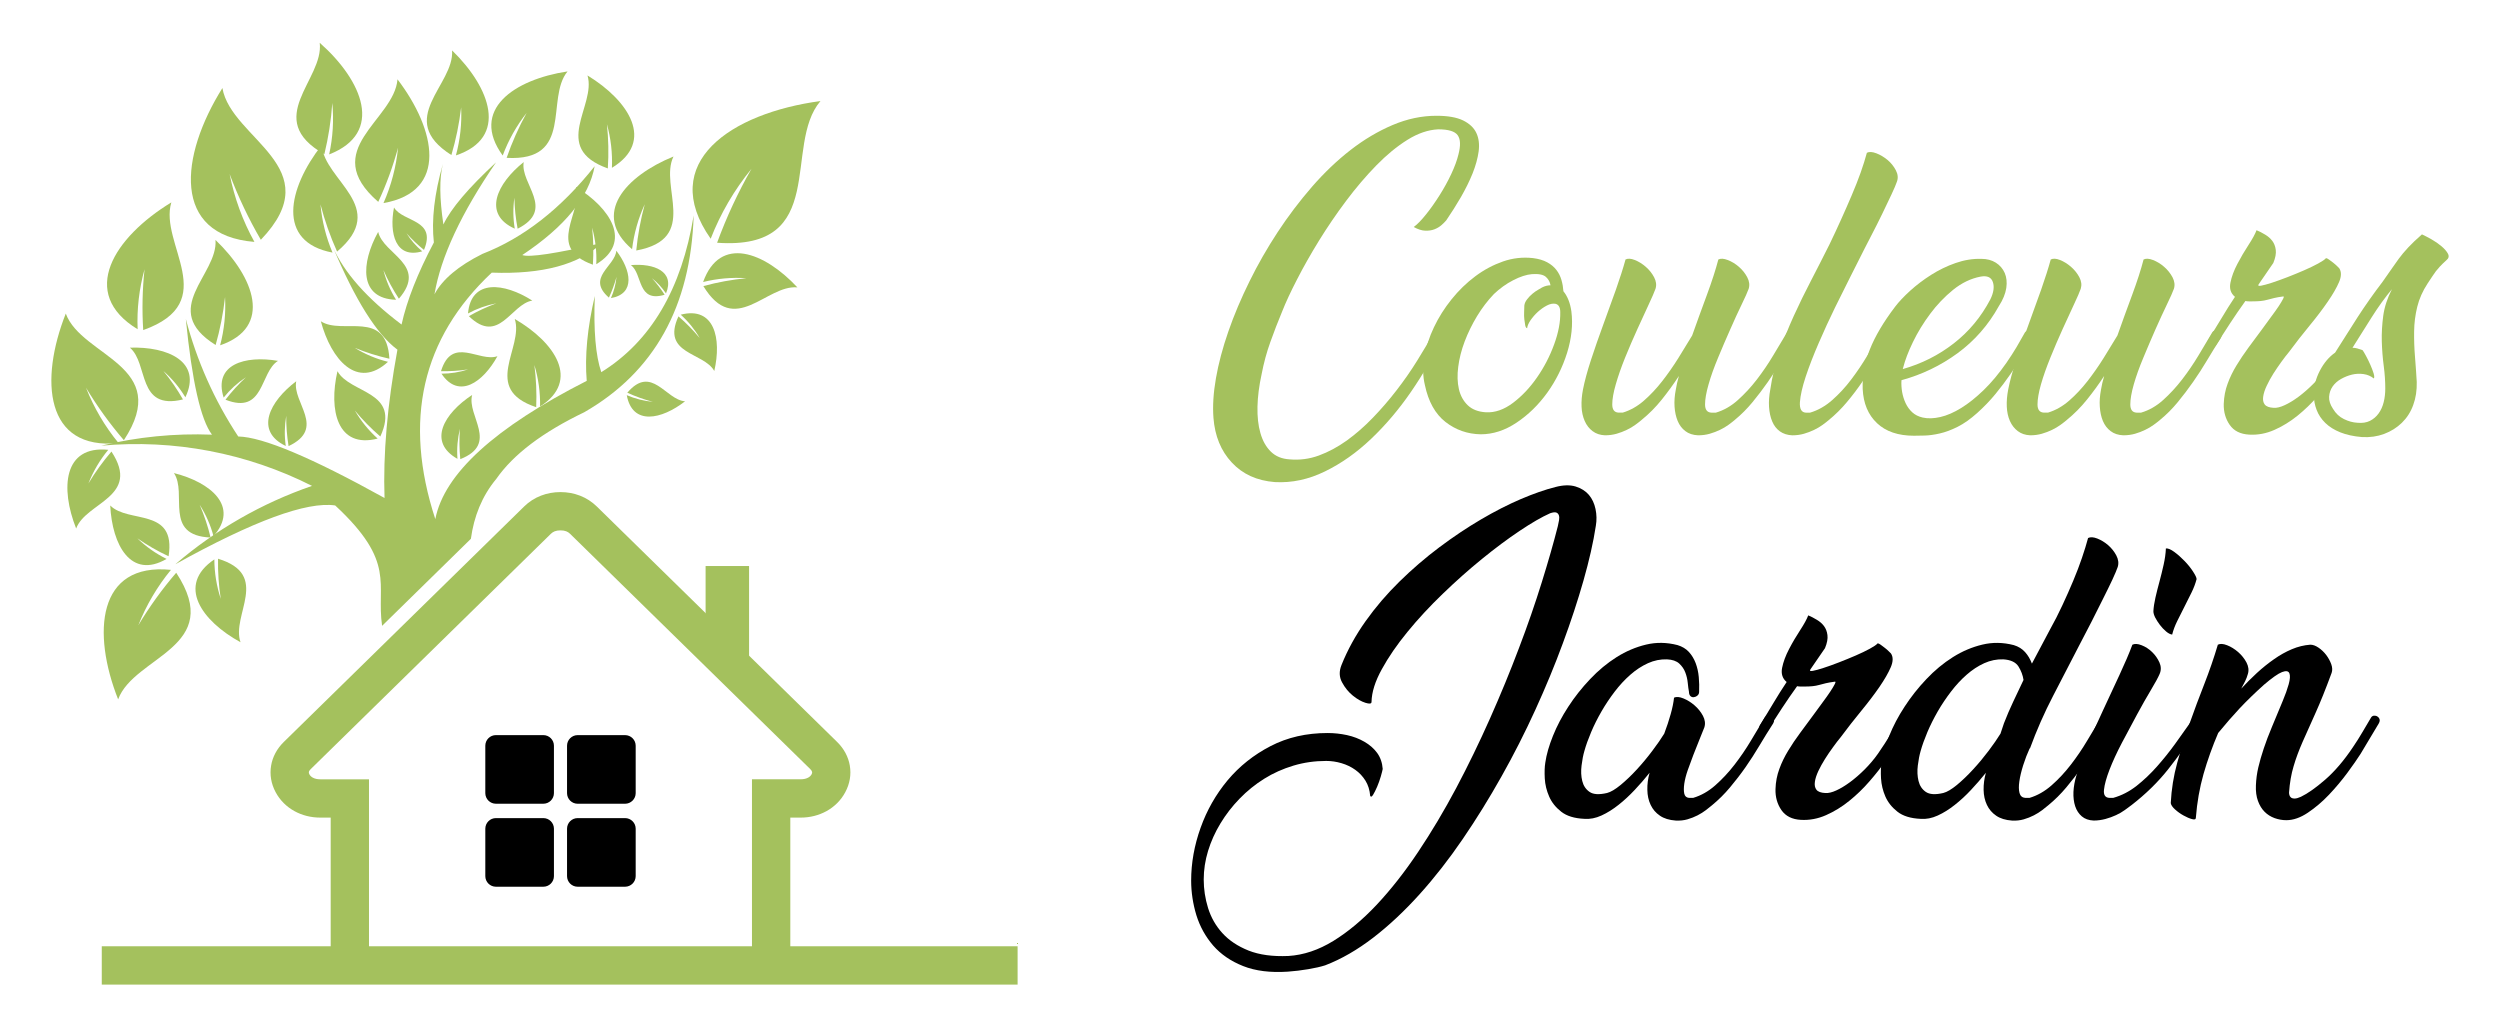 <?xml version="1.0" encoding="utf-8"?>
<!-- Generator: Adobe Illustrator 16.0.0, SVG Export Plug-In . SVG Version: 6.00 Build 0)  -->
<!DOCTYPE svg PUBLIC "-//W3C//DTD SVG 1.1//EN" "http://www.w3.org/Graphics/SVG/1.1/DTD/svg11.dtd">
<svg version="1.1" id="Calque_1" xmlns="http://www.w3.org/2000/svg" xmlns:xlink="http://www.w3.org/1999/xlink" x="0px" y="0px"
	 width="146px" height="60px" viewBox="0 0 146 60" enable-background="new 0 0 146 60" xml:space="preserve">
<g>
	<g>
		<g>
			<path fill="#A4C15D" d="M84.192,19.78c-0.488,1.045-1.088,2.082-1.793,3.107c-0.706,1.026-1.481,1.938-2.323,2.74
				c-0.841,0.801-1.742,1.438-2.699,1.904c-0.959,0.47-1.933,0.677-2.925,0.623c-1.046-0.082-1.882-0.461-2.514-1.142
				c-0.634-0.678-0.99-1.548-1.072-2.607c-0.052-0.679-0.007-1.449,0.144-2.312c0.15-0.862,0.391-1.772,0.724-2.73
				c0.332-0.958,0.744-1.933,1.233-2.924c0.487-0.991,1.038-1.952,1.649-2.883c0.611-0.93,1.278-1.81,1.996-2.639
				c0.72-0.828,1.476-1.549,2.262-2.159c0.788-0.611,1.607-1.097,2.456-1.457c0.848-0.36,1.701-0.54,2.556-0.54
				c0.667,0,1.185,0.091,1.56,0.273c0.373,0.184,0.632,0.428,0.774,0.734c0.144,0.307,0.186,0.663,0.134,1.069
				c-0.056,0.409-0.175,0.839-0.356,1.294c-0.185,0.456-0.414,0.917-0.684,1.386c-0.272,0.467-0.557,0.92-0.855,1.354
				c-0.068,0.082-0.162,0.173-0.275,0.275c-0.117,0.102-0.253,0.183-0.409,0.244c-0.154,0.061-0.337,0.089-0.538,0.082
				c-0.204-0.006-0.431-0.079-0.674-0.215c0.219-0.162,0.458-0.41,0.723-0.743c0.268-0.332,0.528-0.704,0.785-1.111
				c0.258-0.407,0.486-0.821,0.683-1.242c0.198-0.421,0.337-0.801,0.419-1.141c0.134-0.516,0.122-0.889-0.043-1.12
				c-0.162-0.231-0.541-0.347-1.141-0.347c-0.581,0.028-1.183,0.231-1.792,0.612c-0.612,0.38-1.219,0.88-1.824,1.499
				c-0.604,0.62-1.192,1.309-1.762,2.07c-0.571,0.762-1.096,1.534-1.579,2.316c-0.481,0.781-0.909,1.536-1.282,2.264
				c-0.376,0.727-0.664,1.35-0.868,1.867c-0.243,0.584-0.475,1.179-0.69,1.784c-0.219,0.604-0.388,1.234-0.513,1.887
				c-0.148,0.68-0.229,1.312-0.242,1.896c-0.013,0.585,0.043,1.102,0.173,1.549c0.128,0.45,0.333,0.81,0.611,1.082
				c0.279,0.272,0.642,0.421,1.09,0.448c0.586,0.052,1.155-0.021,1.712-0.225c0.556-0.204,1.099-0.496,1.632-0.876
				c0.526-0.381,1.036-0.826,1.525-1.334s0.953-1.045,1.387-1.609c0.435-0.564,0.833-1.134,1.191-1.712
				c0.362-0.577,0.681-1.124,0.968-1.64c0.04-0.067,0.103-0.105,0.184-0.112c0.08-0.006,0.152,0.01,0.213,0.051
				c0.063,0.041,0.102,0.095,0.123,0.163C84.264,19.604,84.246,19.684,84.192,19.78z"/>
			<path fill="#A4C15D" d="M89.528,15.073c0.328,0.041,0.602,0.123,0.828,0.245c0.223,0.121,0.403,0.271,0.538,0.448
				c0.138,0.176,0.234,0.374,0.296,0.591s0.099,0.435,0.113,0.652c0.243,0.299,0.399,0.693,0.466,1.182
				c0.096,0.761,0.012,1.566-0.251,2.415c-0.267,0.849-0.655,1.627-1.162,2.333c-0.51,0.706-1.105,1.287-1.785,1.741
				c-0.68,0.456-1.379,0.683-2.098,0.683c-0.773-0.014-1.46-0.255-2.06-0.723c-0.596-0.468-0.995-1.184-1.199-2.15
				c-0.124-0.515-0.134-1.065-0.031-1.649c0.101-0.585,0.288-1.162,0.561-1.732c0.271-0.571,0.613-1.114,1.028-1.63
				c0.414-0.516,0.877-0.965,1.386-1.345c0.508-0.38,1.05-0.667,1.62-0.866C88.35,15.07,88.933,15.006,89.528,15.073z
				 M89.185,19.168c-0.055-0.013-0.093-0.071-0.113-0.173c-0.019-0.102-0.037-0.217-0.051-0.346
				c-0.016-0.129-0.018-0.268-0.012-0.418c0.008-0.148,0.012-0.279,0.012-0.387c0.014-0.123,0.068-0.245,0.164-0.367
				c0.094-0.123,0.198-0.23,0.314-0.326c0.116-0.095,0.227-0.174,0.336-0.234c0.107-0.061,0.183-0.105,0.227-0.132
				c0.161-0.082,0.324-0.124,0.487-0.124c-0.029-0.189-0.117-0.352-0.266-0.487c-0.149-0.136-0.421-0.191-0.813-0.165
				c-0.326,0.028-0.693,0.146-1.101,0.357c-0.409,0.21-0.781,0.48-1.123,0.805c-0.365,0.381-0.694,0.812-0.987,1.293
				c-0.291,0.482-0.531,0.975-0.722,1.477c-0.19,0.503-0.315,0.997-0.376,1.478c-0.063,0.482-0.05,0.916,0.038,1.304
				c0.089,0.387,0.265,0.703,0.521,0.947c0.258,0.246,0.609,0.38,1.061,0.408c0.528,0.027,1.054-0.156,1.578-0.55
				c0.521-0.393,0.99-0.89,1.404-1.487c0.416-0.598,0.747-1.239,0.998-1.926c0.252-0.686,0.371-1.314,0.358-1.884
				c0-0.285-0.095-0.449-0.285-0.49c-0.148-0.026-0.318,0.007-0.501,0.103s-0.354,0.217-0.519,0.366
				c-0.164,0.15-0.306,0.313-0.43,0.49C89.267,18.876,89.196,19.033,89.185,19.168z"/>
			<path fill="#A4C15D" d="M100.351,15.155c0.135-0.069,0.317-0.059,0.548,0.03c0.233,0.088,0.449,0.221,0.653,0.397
				c0.204,0.177,0.366,0.38,0.488,0.611c0.123,0.232,0.149,0.456,0.083,0.672c-0.069,0.191-0.205,0.497-0.41,0.917
				c-0.204,0.421-0.424,0.9-0.66,1.438c-0.237,0.537-0.478,1.089-0.713,1.66c-0.239,0.57-0.426,1.094-0.56,1.568
				c-0.137,0.476-0.205,0.867-0.205,1.171c0,0.307,0.123,0.466,0.365,0.479h0.268c0.46-0.136,0.889-0.38,1.282-0.734
				c0.394-0.353,0.767-0.754,1.111-1.202c0.345-0.449,0.664-0.917,0.955-1.406c0.292-0.489,0.563-0.937,0.805-1.345
				c0.043-0.068,0.103-0.104,0.185-0.111c0.082-0.007,0.153,0.009,0.214,0.051c0.063,0.04,0.104,0.095,0.132,0.162
				c0.027,0.068,0.016,0.151-0.039,0.246c-0.273,0.421-0.536,0.848-0.796,1.283c-0.259,0.435-0.528,0.855-0.813,1.263
				c-0.285,0.408-0.585,0.802-0.897,1.181c-0.313,0.381-0.659,0.728-1.039,1.04c-0.095,0.082-0.218,0.177-0.365,0.285
				c-0.15,0.108-0.316,0.208-0.5,0.295c-0.184,0.089-0.38,0.164-0.592,0.225c-0.21,0.06-0.438,0.091-0.683,0.091
				c-0.299-0.013-0.547-0.094-0.743-0.245c-0.197-0.148-0.346-0.346-0.448-0.59c-0.101-0.245-0.162-0.524-0.183-0.835
				c-0.021-0.313,0.003-0.645,0.073-0.999c0.037-0.244,0.1-0.51,0.18-0.794c-0.312,0.476-0.645,0.935-0.997,1.375
				c-0.354,0.442-0.747,0.839-1.183,1.192c-0.094,0.082-0.217,0.177-0.366,0.285c-0.149,0.108-0.315,0.208-0.5,0.295
				c-0.181,0.089-0.38,0.164-0.59,0.225c-0.211,0.06-0.437,0.091-0.683,0.091c-0.286-0.013-0.525-0.094-0.724-0.245
				c-0.198-0.148-0.35-0.346-0.457-0.59c-0.108-0.245-0.171-0.524-0.184-0.835c-0.013-0.313,0.013-0.645,0.082-0.999
				c0.095-0.488,0.251-1.066,0.468-1.732c0.219-0.666,0.454-1.347,0.712-2.047c0.258-0.699,0.506-1.385,0.744-2.058
				c0.236-0.672,0.425-1.26,0.562-1.762c0.134-0.069,0.315-0.059,0.539,0.03c0.226,0.088,0.439,0.221,0.642,0.397
				c0.204,0.177,0.366,0.38,0.488,0.611c0.122,0.232,0.15,0.456,0.082,0.672c-0.067,0.191-0.2,0.497-0.397,0.917
				c-0.198,0.421-0.418,0.9-0.661,1.438c-0.245,0.537-0.483,1.089-0.715,1.66c-0.231,0.57-0.412,1.094-0.548,1.568
				c-0.138,0.476-0.205,0.867-0.205,1.171c0,0.307,0.122,0.466,0.365,0.479h0.247c0.447-0.136,0.862-0.37,1.241-0.703
				c0.38-0.333,0.738-0.713,1.07-1.141s0.646-0.876,0.938-1.344c0.292-0.47,0.562-0.908,0.805-1.315
				c0.284-0.801,0.574-1.596,0.865-2.383S100.199,15.738,100.351,15.155z"/>
			<path fill="#A4C15D" d="M108.56,15.175c-0.096,0.19-0.272,0.541-0.529,1.049c-0.257,0.509-0.547,1.091-0.868,1.742
				c-0.317,0.652-0.636,1.338-0.946,2.058c-0.312,0.72-0.567,1.379-0.765,1.976c-0.197,0.599-0.309,1.093-0.337,1.487
				c-0.025,0.396,0.092,0.599,0.347,0.612h0.245c0.463-0.136,0.892-0.38,1.295-0.734c0.4-0.353,0.772-0.754,1.109-1.202
				c0.341-0.449,0.655-0.917,0.947-1.406c0.291-0.489,0.567-0.937,0.826-1.345c0.04-0.068,0.098-0.104,0.172-0.111
				c0.075-0.007,0.143,0.009,0.204,0.051c0.062,0.04,0.105,0.095,0.133,0.162c0.027,0.068,0.012,0.151-0.039,0.246
				c-0.272,0.421-0.538,0.848-0.798,1.283c-0.257,0.435-0.524,0.855-0.803,1.263c-0.28,0.408-0.577,0.802-0.897,1.181
				c-0.318,0.381-0.668,0.728-1.05,1.04c-0.094,0.082-0.217,0.177-0.365,0.285c-0.15,0.108-0.316,0.208-0.5,0.295
				c-0.182,0.089-0.38,0.164-0.591,0.225c-0.209,0.06-0.437,0.091-0.683,0.091c-0.285-0.013-0.525-0.091-0.724-0.233
				c-0.197-0.144-0.346-0.336-0.447-0.581c-0.103-0.244-0.163-0.527-0.184-0.846c-0.019-0.319,0.004-0.654,0.072-1.008
				c0.108-0.746,0.285-1.477,0.53-2.189c0.243-0.713,0.526-1.419,0.844-2.119c0.318-0.7,0.66-1.396,1.021-2.088
				c0.36-0.693,0.715-1.392,1.069-2.098c0.229-0.476,0.454-0.954,0.67-1.437c0.218-0.481,0.425-0.954,0.622-1.417
				c0.198-0.461,0.37-0.903,0.521-1.324c0.149-0.42,0.27-0.807,0.365-1.161c0.136-0.067,0.319-0.058,0.551,0.031
				c0.229,0.087,0.448,0.218,0.653,0.387c0.203,0.169,0.364,0.371,0.486,0.601c0.122,0.231,0.145,0.456,0.063,0.673
				c-0.055,0.163-0.16,0.411-0.316,0.743c-0.158,0.334-0.337,0.711-0.54,1.131c-0.203,0.421-0.429,0.867-0.673,1.335
				C109.01,14.289,108.774,14.741,108.56,15.175z"/>
			<path fill="#A4C15D" d="M116.728,17.885c-0.611,1.1-1.413,2.014-2.403,2.741c-0.992,0.726-2.085,1.252-3.279,1.578
				c-0.015,0.231,0,0.461,0.039,0.694c0.042,0.23,0.11,0.447,0.205,0.651c0.097,0.204,0.223,0.38,0.386,0.53
				c0.162,0.149,0.367,0.251,0.611,0.306c0.299,0.068,0.642,0.058,1.028-0.03c0.388-0.088,0.794-0.266,1.223-0.53
				c0.429-0.265,0.865-0.614,1.314-1.05c0.448-0.434,0.889-0.963,1.325-1.588c0.216-0.312,0.412-0.618,0.591-0.917
				c0.176-0.298,0.339-0.584,0.489-0.856c0.053-0.068,0.117-0.104,0.192-0.111c0.074-0.007,0.144,0.009,0.203,0.051
				c0.062,0.04,0.106,0.095,0.133,0.162c0.029,0.068,0.014,0.151-0.039,0.246c-0.191,0.299-0.396,0.625-0.611,0.979
				c-0.219,0.353-0.46,0.722-0.724,1.108c-0.267,0.388-0.558,0.775-0.877,1.162c-0.317,0.387-0.675,0.757-1.069,1.111
				c-0.394,0.353-0.775,0.621-1.141,0.805c-0.366,0.183-0.714,0.313-1.04,0.387c-0.325,0.075-0.617,0.115-0.876,0.122
				c-0.259,0.008-0.468,0.011-0.631,0.011c-0.923,0-1.643-0.245-2.159-0.733c-0.518-0.489-0.797-1.154-0.837-1.997
				c-0.026-0.774,0.113-1.544,0.42-2.313c0.303-0.767,0.796-1.599,1.477-2.496c0.216-0.285,0.509-0.594,0.875-0.928
				c0.366-0.332,0.774-0.641,1.222-0.926c0.45-0.285,0.924-0.516,1.427-0.692c0.502-0.177,1.007-0.258,1.509-0.245
				c0.325,0,0.607,0.074,0.845,0.223c0.237,0.15,0.409,0.351,0.52,0.602c0.108,0.251,0.14,0.543,0.092,0.875
				C117.118,17.148,116.975,17.506,116.728,17.885z M111.145,21.471c-0.014,0.027-0.019,0.055-0.019,0.082
				c1.101-0.313,2.091-0.811,2.974-1.499c0.883-0.685,1.597-1.544,2.139-2.576c0.191-0.394,0.239-0.729,0.143-1.008
				c-0.095-0.279-0.333-0.384-0.712-0.316c-0.57,0.108-1.107,0.367-1.611,0.774c-0.501,0.408-0.949,0.877-1.342,1.407
				c-0.395,0.53-0.728,1.076-1.001,1.64C111.443,20.537,111.255,21.037,111.145,21.471z"/>
			<path fill="#A4C15D" d="M125.185,15.155c0.135-0.069,0.318-0.059,0.55,0.03c0.229,0.088,0.448,0.221,0.65,0.397
				c0.205,0.177,0.366,0.38,0.49,0.611c0.12,0.232,0.149,0.456,0.081,0.672c-0.067,0.191-0.205,0.497-0.408,0.917
				c-0.203,0.421-0.423,0.9-0.663,1.438c-0.235,0.537-0.474,1.089-0.71,1.66c-0.24,0.57-0.427,1.094-0.562,1.568
				c-0.136,0.476-0.203,0.867-0.203,1.171c0,0.307,0.121,0.466,0.366,0.479h0.264c0.463-0.136,0.89-0.38,1.285-0.734
				c0.393-0.353,0.764-0.754,1.11-1.202c0.345-0.449,0.664-0.917,0.958-1.406c0.291-0.489,0.558-0.937,0.802-1.345
				c0.042-0.068,0.104-0.104,0.186-0.111c0.08-0.007,0.152,0.009,0.212,0.051c0.063,0.04,0.106,0.095,0.136,0.162
				c0.025,0.068,0.011,0.151-0.043,0.246c-0.271,0.421-0.535,0.848-0.794,1.283c-0.259,0.435-0.529,0.855-0.815,1.263
				c-0.284,0.408-0.584,0.802-0.896,1.181c-0.313,0.381-0.657,0.728-1.039,1.04c-0.095,0.082-0.217,0.177-0.367,0.285
				c-0.148,0.108-0.314,0.208-0.499,0.295c-0.183,0.089-0.378,0.164-0.588,0.225c-0.213,0.06-0.439,0.091-0.686,0.091
				c-0.297-0.013-0.545-0.094-0.741-0.245c-0.199-0.148-0.348-0.346-0.451-0.59c-0.102-0.245-0.161-0.524-0.181-0.835
				c-0.023-0.313,0.003-0.645,0.07-0.999c0.039-0.244,0.102-0.51,0.184-0.794c-0.313,0.476-0.646,0.935-1.001,1.375
				c-0.353,0.442-0.747,0.839-1.181,1.192c-0.095,0.082-0.217,0.177-0.365,0.285c-0.15,0.108-0.317,0.208-0.499,0.295
				c-0.183,0.089-0.38,0.164-0.592,0.225c-0.21,0.06-0.437,0.091-0.682,0.091c-0.286-0.013-0.525-0.094-0.724-0.245
				c-0.197-0.148-0.35-0.346-0.459-0.59c-0.109-0.245-0.169-0.524-0.183-0.835c-0.015-0.313,0.014-0.645,0.081-0.999
				c0.094-0.488,0.251-1.066,0.47-1.732c0.216-0.666,0.453-1.347,0.713-2.047c0.257-0.699,0.506-1.385,0.743-2.058
				c0.234-0.672,0.423-1.26,0.56-1.762c0.136-0.069,0.317-0.059,0.54,0.03c0.225,0.088,0.438,0.221,0.642,0.397
				c0.202,0.177,0.368,0.38,0.489,0.611c0.122,0.232,0.147,0.456,0.081,0.672c-0.066,0.191-0.199,0.497-0.397,0.917
				c-0.197,0.421-0.418,0.9-0.662,1.438c-0.244,0.537-0.481,1.089-0.712,1.66c-0.232,0.57-0.416,1.094-0.552,1.568
				c-0.135,0.476-0.202,0.867-0.202,1.171c0,0.307,0.121,0.466,0.367,0.479h0.244c0.448-0.136,0.86-0.37,1.241-0.703
				c0.382-0.333,0.737-0.713,1.071-1.141c0.332-0.428,0.645-0.876,0.938-1.344c0.29-0.47,0.56-0.908,0.805-1.315
				c0.284-0.801,0.572-1.596,0.865-2.383C124.813,16.425,125.034,15.738,125.185,15.155z"/>
			<path fill="#A4C15D" d="M136.328,21.898c-0.284,0.407-0.61,0.822-0.977,1.243c-0.367,0.421-0.762,0.802-1.184,1.142
				c-0.421,0.339-0.869,0.614-1.344,0.824c-0.475,0.211-0.965,0.303-1.467,0.275c-0.517-0.027-0.896-0.216-1.141-0.57
				c-0.245-0.353-0.36-0.761-0.348-1.223c0.014-0.42,0.09-0.815,0.227-1.181c0.133-0.367,0.308-0.724,0.519-1.07
				c0.211-0.345,0.44-0.689,0.691-1.029c0.252-0.339,0.515-0.692,0.785-1.059c0.176-0.244,0.353-0.486,0.528-0.724
				c0.179-0.237,0.326-0.447,0.451-0.631c0.12-0.183,0.208-0.329,0.263-0.438c0.055-0.109,0.055-0.156,0-0.143
				c-0.205,0.026-0.376,0.058-0.52,0.091c-0.142,0.034-0.274,0.069-0.397,0.102c-0.12,0.034-0.251,0.059-0.386,0.072
				c-0.137,0.014-0.298,0.021-0.489,0.021c-0.067,0-0.136,0-0.204,0c-0.067,0-0.137-0.006-0.204-0.021
				c-0.312,0.435-0.61,0.869-0.895,1.304c-0.288,0.436-0.559,0.855-0.817,1.264c-0.04,0.067-0.099,0.105-0.171,0.111
				c-0.076,0.008-0.143-0.005-0.196-0.04c-0.053-0.034-0.095-0.088-0.121-0.164c-0.026-0.073-0.006-0.158,0.062-0.254
				c0.271-0.434,0.524-0.853,0.765-1.252c0.237-0.401,0.492-0.806,0.764-1.213c-0.247-0.203-0.334-0.478-0.265-0.825
				c0.067-0.346,0.203-0.712,0.407-1.1c0.204-0.387,0.419-0.756,0.652-1.11c0.23-0.353,0.386-0.638,0.466-0.856
				c0.167,0.069,0.331,0.153,0.499,0.255c0.172,0.102,0.312,0.224,0.419,0.366c0.109,0.143,0.179,0.32,0.205,0.53
				c0.026,0.211-0.02,0.465-0.145,0.765l-0.854,1.243c-0.055,0.081-0.008,0.109,0.143,0.081c0.149-0.027,0.358-0.085,0.632-0.173
				c0.269-0.088,0.571-0.197,0.906-0.326c0.334-0.129,0.655-0.262,0.967-0.397c0.313-0.136,0.587-0.268,0.825-0.398
				c0.236-0.128,0.391-0.233,0.46-0.315c0.039,0,0.098,0.028,0.172,0.082c0.073,0.055,0.155,0.115,0.245,0.182
				c0.088,0.069,0.165,0.137,0.234,0.205c0.067,0.068,0.107,0.108,0.122,0.122c0.134,0.204,0.132,0.473-0.01,0.805
				c-0.143,0.333-0.363,0.716-0.664,1.151c-0.297,0.434-0.651,0.9-1.059,1.395c-0.409,0.496-0.808,1.009-1.202,1.539
				c-0.137,0.163-0.285,0.357-0.448,0.581c-0.161,0.224-0.319,0.454-0.47,0.692c-0.148,0.238-0.277,0.472-0.385,0.704
				c-0.11,0.23-0.177,0.441-0.204,0.631c-0.028,0.191,0.002,0.343,0.09,0.458c0.089,0.116,0.263,0.182,0.522,0.195
				c0.175,0.013,0.39-0.038,0.64-0.154c0.25-0.114,0.521-0.277,0.806-0.488c0.285-0.211,0.569-0.459,0.855-0.744
				c0.285-0.286,0.545-0.59,0.774-0.917c0.271-0.394,0.518-0.773,0.744-1.142c0.224-0.367,0.409-0.686,0.559-0.958
				c0.056-0.068,0.12-0.104,0.193-0.111c0.075-0.007,0.143,0.009,0.205,0.051c0.062,0.04,0.103,0.095,0.122,0.162
				c0.021,0.068,0.004,0.151-0.052,0.246c-0.23,0.353-0.447,0.713-0.65,1.08C136.777,21.206,136.56,21.56,136.328,21.898z"/>
			<path fill="#A4C15D" d="M135.126,23.04c0-0.477,0.119-0.942,0.356-1.396s0.534-0.804,0.887-1.049
				c0.435-0.693,0.872-1.382,1.313-2.068c0.443-0.685,0.929-1.375,1.458-2.068c0.161-0.23,0.318-0.455,0.47-0.672
				c0.148-0.217,0.305-0.438,0.467-0.662c0.165-0.224,0.353-0.452,0.571-0.682c0.217-0.232,0.482-0.483,0.794-0.755
				c0.15,0.069,0.332,0.163,0.551,0.285c0.217,0.123,0.413,0.259,0.59,0.408c0.177,0.15,0.302,0.295,0.378,0.438
				c0.074,0.143,0.045,0.269-0.092,0.378c-0.163,0.148-0.289,0.271-0.376,0.366c-0.089,0.095-0.168,0.187-0.235,0.274
				c-0.067,0.088-0.136,0.188-0.205,0.295c-0.067,0.109-0.162,0.252-0.284,0.428c-0.284,0.435-0.485,0.886-0.601,1.355
				s-0.177,0.948-0.183,1.437c-0.007,0.488,0.009,0.98,0.05,1.476c0.041,0.497,0.074,0.988,0.103,1.477
				c0.012,0.49-0.055,0.938-0.205,1.346c-0.147,0.408-0.369,0.753-0.661,1.038c-0.293,0.286-0.639,0.503-1.04,0.653
				c-0.399,0.149-0.832,0.21-1.293,0.183c-0.489-0.041-0.91-0.133-1.264-0.275s-0.646-0.325-0.877-0.549
				c-0.229-0.225-0.401-0.479-0.508-0.765C135.181,23.651,135.126,23.353,135.126,23.04z M139.689,16.888
				c-0.406,0.489-0.808,1.045-1.201,1.67s-0.761,1.208-1.102,1.751c0.097,0,0.191,0.015,0.287,0.041
				c0.094,0.028,0.196,0.061,0.305,0.102c0.04,0.054,0.105,0.162,0.193,0.326c0.089,0.163,0.173,0.335,0.255,0.52
				c0.081,0.183,0.146,0.354,0.194,0.509c0.046,0.157,0.048,0.255,0.009,0.295c-0.163-0.135-0.36-0.22-0.59-0.255
				c-0.231-0.033-0.459-0.023-0.684,0.031c-0.225,0.055-0.438,0.14-0.641,0.255c-0.204,0.116-0.366,0.261-0.49,0.438
				c-0.122,0.177-0.189,0.377-0.204,0.601c-0.012,0.224,0.063,0.458,0.226,0.702c0.162,0.272,0.375,0.472,0.642,0.601
				c0.264,0.129,0.526,0.201,0.785,0.214c0.283,0.027,0.53-0.01,0.734-0.112c0.202-0.102,0.372-0.248,0.508-0.438
				c0.136-0.19,0.234-0.411,0.295-0.662c0.062-0.252,0.09-0.513,0.09-0.784c0-0.421-0.028-0.863-0.09-1.324
				c-0.061-0.462-0.098-0.938-0.113-1.427c-0.013-0.489,0.016-0.988,0.084-1.497C139.249,17.936,139.418,17.417,139.689,16.888z"/>
		</g>
		<g>
			<path d="M80.097,40.992c0,0.11-0.119,0.126-0.356,0.051c-0.236-0.074-0.481-0.214-0.733-0.417
				c-0.251-0.204-0.463-0.461-0.63-0.774c-0.172-0.312-0.182-0.651-0.033-1.018c0.354-0.884,0.823-1.735,1.406-2.557
				c0.584-0.822,1.243-1.592,1.978-2.312c0.734-0.721,1.508-1.387,2.321-1.998c0.815-0.611,1.627-1.154,2.435-1.629
				c0.809-0.476,1.587-0.872,2.332-1.192c0.748-0.318,1.42-0.553,2.02-0.704c0.46-0.121,0.855-0.13,1.183-0.029
				c0.324,0.102,0.582,0.264,0.772,0.488c0.19,0.225,0.318,0.5,0.387,0.827c0.068,0.325,0.075,0.65,0.019,0.976
				c-0.146,0.965-0.39,2.032-0.722,3.2c-0.333,1.169-0.733,2.386-1.203,3.657c-0.466,1.27-1.003,2.568-1.608,3.892
				c-0.604,1.325-1.263,2.622-1.977,3.891c-0.713,1.27-1.469,2.493-2.271,3.666c-0.803,1.176-1.642,2.249-2.517,3.22
				c-0.877,0.972-1.774,1.814-2.699,2.527c-0.926,0.711-1.862,1.255-2.813,1.619c-0.258,0.082-0.588,0.158-0.988,0.225
				c-0.4,0.067-0.797,0.117-1.191,0.144c-1.018,0.067-1.889-0.04-2.608-0.326c-0.72-0.285-1.303-0.686-1.754-1.202
				c-0.445-0.518-0.773-1.107-0.979-1.771c-0.201-0.667-0.304-1.338-0.304-2.019c0-1.032,0.185-2.062,0.552-3.086
				c0.366-1.026,0.892-1.949,1.576-2.771c0.689-0.821,1.523-1.487,2.509-1.997c0.983-0.51,2.094-0.764,3.33-0.764
				c0.381,0,0.758,0.04,1.132,0.121c0.374,0.082,0.712,0.212,1.017,0.388c0.307,0.176,0.556,0.394,0.745,0.651
				c0.188,0.258,0.299,0.572,0.326,0.938c-0.014,0.081-0.051,0.227-0.111,0.437c-0.062,0.21-0.133,0.412-0.215,0.602
				c-0.081,0.191-0.161,0.346-0.235,0.469c-0.076,0.122-0.131,0.143-0.171,0.061c-0.027-0.338-0.12-0.634-0.276-0.886
				c-0.158-0.251-0.354-0.462-0.592-0.631c-0.237-0.17-0.507-0.3-0.805-0.388c-0.299-0.088-0.596-0.132-0.895-0.132
				c-0.668,0-1.305,0.091-1.915,0.274c-0.611,0.184-1.181,0.438-1.703,0.765c-0.522,0.325-1.002,0.713-1.437,1.161
				c-0.435,0.45-0.809,0.931-1.12,1.448c-0.313,0.514-0.554,1.052-0.725,1.609c-0.169,0.557-0.253,1.112-0.253,1.67
				s0.084,1.111,0.253,1.661c0.171,0.548,0.448,1.04,0.836,1.466c0.389,0.43,0.898,0.767,1.53,1.021
				c0.632,0.249,1.407,0.356,2.333,0.315c0.883-0.056,1.752-0.347,2.617-0.877c0.862-0.531,1.707-1.236,2.536-2.118
				c0.828-0.885,1.633-1.909,2.415-3.078c0.781-1.167,1.521-2.41,2.222-3.727c0.698-1.318,1.356-2.673,1.975-4.065
				c0.619-1.393,1.182-2.76,1.689-4.105c0.513-1.344,0.956-2.629,1.336-3.851c0.38-1.222,0.694-2.315,0.938-3.28
				c0.026-0.122,0.052-0.237,0.071-0.347c0.02-0.108,0.016-0.204-0.009-0.285c-0.028-0.082-0.079-0.135-0.152-0.163
				c-0.076-0.027-0.194-0.015-0.359,0.041c-0.488,0.217-1.082,0.56-1.781,1.029c-0.7,0.468-1.433,1.015-2.2,1.64
				c-0.77,0.625-1.532,1.304-2.293,2.038c-0.761,0.732-1.448,1.475-2.058,2.221c-0.612,0.748-1.111,1.473-1.497,2.179
				C80.31,39.783,80.109,40.421,80.097,40.992z"/>
			<path d="M99.229,40.402c0,0.094-0.036,0.17-0.104,0.223c-0.068,0.055-0.14,0.084-0.214,0.092
				c-0.074,0.006-0.14-0.018-0.194-0.071c-0.052-0.055-0.081-0.136-0.081-0.244c-0.027-0.136-0.051-0.31-0.071-0.52
				c-0.02-0.21-0.067-0.415-0.143-0.611c-0.073-0.198-0.195-0.372-0.355-0.52c-0.164-0.149-0.401-0.231-0.715-0.245
				c-0.379-0.013-0.75,0.062-1.11,0.224c-0.36,0.164-0.703,0.387-1.027,0.672c-0.326,0.285-0.632,0.615-0.917,0.989
				c-0.285,0.374-0.544,0.761-0.774,1.161c-0.231,0.402-0.432,0.802-0.601,1.202c-0.17,0.402-0.303,0.771-0.397,1.111
				c-0.067,0.231-0.123,0.51-0.162,0.835c-0.042,0.326-0.029,0.628,0.039,0.906c0.068,0.28,0.211,0.494,0.429,0.642
				c0.218,0.15,0.556,0.17,1.019,0.062c0.217-0.055,0.479-0.21,0.795-0.469c0.311-0.258,0.629-0.56,0.947-0.907
				c0.319-0.346,0.621-0.71,0.905-1.089c0.287-0.381,0.518-0.713,0.693-1c0.149-0.393,0.275-0.773,0.377-1.141
				c0.104-0.366,0.166-0.685,0.195-0.957c0.134-0.068,0.317-0.054,0.549,0.041c0.231,0.095,0.448,0.23,0.651,0.407
				c0.204,0.177,0.367,0.381,0.49,0.611c0.121,0.231,0.149,0.455,0.081,0.672c-0.081,0.204-0.182,0.448-0.295,0.734
				c-0.116,0.285-0.232,0.577-0.348,0.876s-0.223,0.594-0.326,0.886c-0.102,0.292-0.169,0.558-0.204,0.795
				c-0.033,0.238-0.033,0.432,0,0.581c0.035,0.15,0.125,0.231,0.275,0.246h0.245c0.461-0.137,0.892-0.381,1.293-0.734
				c0.4-0.354,0.775-0.753,1.121-1.202s0.667-0.917,0.958-1.406c0.291-0.489,0.561-0.938,0.806-1.345
				c0.039-0.068,0.102-0.105,0.182-0.112c0.081-0.006,0.152,0.01,0.213,0.051c0.063,0.042,0.106,0.095,0.135,0.163
				c0.027,0.069,0.013,0.15-0.042,0.246c-0.272,0.42-0.536,0.849-0.795,1.283c-0.258,0.435-0.529,0.856-0.813,1.264
				c-0.285,0.408-0.59,0.801-0.908,1.181c-0.318,0.381-0.669,0.728-1.048,1.04c-0.095,0.081-0.215,0.177-0.357,0.285
				c-0.141,0.109-0.306,0.21-0.488,0.306c-0.184,0.094-0.38,0.172-0.591,0.233s-0.438,0.084-0.683,0.072
				c-0.379-0.027-0.691-0.122-0.927-0.286c-0.239-0.163-0.419-0.372-0.54-0.631c-0.123-0.257-0.187-0.549-0.192-0.876
				c-0.008-0.326,0.034-0.659,0.131-0.999c-0.271,0.34-0.559,0.673-0.866,0.999c-0.308,0.327-0.62,0.619-0.948,0.876
				c-0.326,0.259-0.655,0.466-0.997,0.622c-0.341,0.156-0.673,0.22-0.998,0.194c-0.585-0.026-1.035-0.166-1.354-0.418
				c-0.321-0.251-0.556-0.546-0.703-0.886c-0.149-0.34-0.236-0.692-0.256-1.06c-0.019-0.366-0.009-0.672,0.031-0.916
				c0.067-0.476,0.219-0.999,0.449-1.57c0.229-0.57,0.528-1.137,0.896-1.701c0.365-0.563,0.79-1.1,1.273-1.609
				c0.48-0.509,0.998-0.937,1.547-1.284c0.55-0.346,1.124-0.589,1.722-0.732s1.209-0.133,1.835,0.029
				c0.27,0.082,0.492,0.214,0.661,0.397c0.169,0.184,0.301,0.401,0.397,0.652c0.094,0.251,0.157,0.523,0.183,0.815
				C99.235,39.829,99.241,40.117,99.229,40.402z"/>
			<path d="M110.149,44.395c-0.285,0.408-0.611,0.822-0.979,1.243c-0.364,0.421-0.761,0.802-1.182,1.14
				c-0.42,0.341-0.869,0.615-1.345,0.826c-0.475,0.211-0.964,0.303-1.468,0.276c-0.515-0.027-0.896-0.217-1.141-0.571
				c-0.242-0.354-0.358-0.761-0.345-1.223c0.011-0.42,0.089-0.815,0.225-1.181c0.133-0.367,0.308-0.724,0.519-1.07
				c0.21-0.347,0.44-0.69,0.693-1.029c0.25-0.34,0.513-0.693,0.783-1.06c0.177-0.244,0.354-0.485,0.53-0.724
				c0.178-0.237,0.326-0.447,0.448-0.631c0.121-0.184,0.21-0.33,0.263-0.438c0.056-0.11,0.056-0.157,0-0.143
				c-0.201,0.027-0.376,0.057-0.519,0.09c-0.142,0.035-0.273,0.068-0.396,0.102c-0.123,0.035-0.251,0.058-0.388,0.072
				c-0.137,0.014-0.298,0.02-0.489,0.02c-0.067,0-0.136,0-0.204,0c-0.067,0-0.136-0.006-0.204-0.02
				c-0.313,0.435-0.61,0.869-0.896,1.304c-0.285,0.436-0.557,0.856-0.815,1.263c-0.041,0.068-0.1,0.105-0.173,0.112
				c-0.076,0.008-0.142-0.006-0.194-0.04c-0.055-0.035-0.095-0.088-0.122-0.164c-0.026-0.074-0.007-0.159,0.063-0.254
				c0.272-0.435,0.524-0.853,0.764-1.254c0.238-0.4,0.492-0.804,0.764-1.212c-0.245-0.203-0.334-0.479-0.266-0.825
				c0.069-0.346,0.204-0.712,0.408-1.101c0.201-0.387,0.421-0.756,0.652-1.11c0.229-0.353,0.386-0.638,0.467-0.856
				c0.164,0.069,0.331,0.154,0.499,0.257c0.171,0.101,0.311,0.222,0.419,0.365c0.107,0.143,0.177,0.319,0.203,0.529
				c0.028,0.211-0.019,0.465-0.143,0.765l-0.854,1.243c-0.057,0.082-0.008,0.108,0.142,0.082c0.147-0.027,0.357-0.084,0.63-0.173
				c0.273-0.088,0.574-0.196,0.907-0.326c0.332-0.129,0.654-0.261,0.969-0.397c0.311-0.135,0.588-0.268,0.825-0.397
				c0.236-0.129,0.391-0.234,0.458-0.315c0.04,0,0.099,0.027,0.173,0.081c0.073,0.055,0.156,0.115,0.245,0.184
				c0.089,0.068,0.167,0.136,0.233,0.204c0.068,0.067,0.109,0.109,0.124,0.122c0.135,0.204,0.132,0.473-0.011,0.806
				s-0.364,0.716-0.662,1.151c-0.3,0.434-0.652,0.9-1.06,1.395c-0.408,0.497-0.809,1.01-1.202,1.539
				c-0.138,0.164-0.285,0.357-0.447,0.582c-0.164,0.223-0.322,0.455-0.471,0.692c-0.148,0.237-0.279,0.472-0.388,0.703
				c-0.107,0.232-0.177,0.442-0.202,0.632c-0.027,0.191,0.002,0.343,0.091,0.458c0.088,0.117,0.263,0.181,0.521,0.194
				c0.176,0.013,0.392-0.038,0.642-0.153c0.251-0.115,0.519-0.277,0.804-0.487c0.286-0.212,0.571-0.459,0.858-0.746
				c0.283-0.285,0.542-0.589,0.772-0.916c0.272-0.395,0.519-0.774,0.744-1.142c0.225-0.366,0.409-0.686,0.558-0.958
				c0.056-0.068,0.121-0.105,0.196-0.112c0.074-0.006,0.141,0.01,0.203,0.051c0.061,0.042,0.104,0.095,0.123,0.163
				c0.019,0.069,0.002,0.15-0.053,0.246c-0.23,0.353-0.446,0.712-0.65,1.079C110.596,43.702,110.379,44.056,110.149,44.395z"/>
			<path d="M118.542,43.682c-0.149,0.327-0.279,0.662-0.388,1.009c-0.108,0.346-0.184,0.659-0.223,0.937
				c-0.042,0.278-0.038,0.507,0.009,0.683c0.048,0.177,0.159,0.272,0.336,0.286h0.246c0.46-0.137,0.89-0.381,1.292-0.734
				c0.402-0.354,0.775-0.753,1.121-1.202c0.347-0.449,0.666-0.917,0.956-1.406c0.292-0.489,0.562-0.938,0.807-1.345
				c0.039-0.068,0.102-0.105,0.184-0.112c0.08-0.006,0.152,0.01,0.212,0.051c0.063,0.042,0.106,0.095,0.133,0.163
				c0.03,0.069,0.014,0.15-0.04,0.246c-0.271,0.42-0.537,0.849-0.797,1.283c-0.255,0.435-0.527,0.856-0.813,1.264
				c-0.284,0.408-0.587,0.801-0.907,1.181c-0.319,0.381-0.669,0.728-1.049,1.04c-0.095,0.081-0.214,0.177-0.356,0.285
				c-0.143,0.109-0.305,0.21-0.489,0.306c-0.183,0.094-0.381,0.172-0.591,0.233c-0.211,0.061-0.437,0.084-0.681,0.072
				c-0.381-0.027-0.69-0.122-0.928-0.286c-0.238-0.163-0.419-0.372-0.54-0.631c-0.122-0.257-0.187-0.549-0.193-0.876
				c-0.006-0.326,0.037-0.659,0.133-0.999c-0.272,0.34-0.561,0.673-0.867,0.999c-0.304,0.327-0.621,0.619-0.948,0.876
				c-0.325,0.259-0.656,0.466-0.998,0.622c-0.339,0.156-0.672,0.22-0.998,0.194c-0.581-0.026-1.036-0.166-1.354-0.418
				c-0.321-0.251-0.555-0.546-0.705-0.886c-0.147-0.34-0.233-0.692-0.254-1.06c-0.02-0.366-0.01-0.672,0.032-0.916
				c0.066-0.476,0.216-0.999,0.448-1.57c0.229-0.57,0.527-1.137,0.896-1.701c0.365-0.563,0.789-1.1,1.272-1.609
				c0.48-0.509,0.998-0.937,1.548-1.284c0.549-0.346,1.124-0.589,1.723-0.732c0.597-0.143,1.209-0.133,1.834,0.029
				c0.27,0.082,0.49,0.218,0.66,0.408c0.17,0.191,0.303,0.415,0.399,0.673l1.059-1.996c0.259-0.461,0.499-0.935,0.723-1.417
				c0.224-0.482,0.437-0.958,0.632-1.426s0.367-0.914,0.509-1.335c0.142-0.42,0.264-0.808,0.357-1.161
				c0.136-0.067,0.315-0.057,0.54,0.031c0.223,0.089,0.434,0.217,0.632,0.387c0.195,0.17,0.356,0.371,0.478,0.601
				c0.121,0.231,0.149,0.456,0.082,0.673c-0.055,0.164-0.161,0.411-0.314,0.744c-0.156,0.333-0.342,0.71-0.553,1.131
				c-0.21,0.42-0.434,0.865-0.67,1.334c-0.24,0.469-0.473,0.92-0.704,1.354c-0.502,0.979-1.011,1.963-1.529,2.955
				c-0.516,0.992-0.971,2.024-1.363,3.097V43.682z M113.489,46.31c0.215-0.055,0.479-0.21,0.795-0.469
				c0.31-0.258,0.628-0.56,0.945-0.907c0.32-0.346,0.622-0.71,0.908-1.089c0.286-0.381,0.515-0.713,0.692-1l0.204-0.61
				c0.163-0.42,0.342-0.839,0.538-1.253c0.198-0.415,0.398-0.838,0.603-1.273c-0.04-0.272-0.138-0.533-0.294-0.785
				c-0.159-0.251-0.454-0.391-0.889-0.418c-0.378-0.013-0.75,0.062-1.11,0.224c-0.36,0.164-0.702,0.387-1.026,0.672
				c-0.327,0.285-0.631,0.615-0.917,0.989c-0.286,0.374-0.545,0.761-0.776,1.161c-0.23,0.402-0.431,0.802-0.601,1.202
				c-0.169,0.402-0.302,0.771-0.397,1.111c-0.067,0.231-0.122,0.51-0.162,0.835c-0.042,0.326-0.027,0.628,0.04,0.906
				c0.067,0.28,0.21,0.494,0.427,0.642C112.688,46.398,113.026,46.419,113.489,46.31z"/>
			<path d="M124.531,37.651c0.138-0.068,0.316-0.057,0.542,0.032c0.224,0.087,0.428,0.22,0.61,0.396
				c0.183,0.177,0.325,0.38,0.429,0.611c0.102,0.231,0.104,0.455,0.009,0.672c-0.08,0.191-0.247,0.497-0.497,0.917
				c-0.253,0.421-0.525,0.9-0.816,1.438c-0.292,0.536-0.587,1.09-0.887,1.66s-0.539,1.094-0.724,1.569
				c-0.183,0.476-0.292,0.866-0.323,1.17c-0.036,0.307,0.068,0.466,0.313,0.48h0.225c0.488-0.137,0.943-0.371,1.368-0.704
				c0.42-0.333,0.817-0.708,1.189-1.13c0.373-0.421,0.727-0.862,1.062-1.325c0.332-0.461,0.641-0.896,0.927-1.303
				c0.051-0.068,0.119-0.104,0.203-0.113c0.082-0.007,0.149,0.008,0.202,0.041c0.055,0.034,0.089,0.088,0.103,0.163
				c0.014,0.076-0.021,0.16-0.103,0.254c-0.57,0.884-1.153,1.702-1.75,2.456c-0.599,0.754-1.313,1.45-2.141,2.089
				c-0.108,0.081-0.237,0.177-0.387,0.285c-0.149,0.109-0.32,0.208-0.509,0.295c-0.191,0.089-0.398,0.164-0.622,0.225
				c-0.224,0.059-0.452,0.091-0.684,0.091c-0.286-0.013-0.516-0.095-0.692-0.245c-0.176-0.149-0.306-0.347-0.387-0.59
				c-0.081-0.246-0.114-0.524-0.102-0.837c0.014-0.312,0.075-0.645,0.183-0.998c0.138-0.489,0.346-1.066,0.632-1.731
				c0.285-0.666,0.592-1.349,0.918-2.048c0.325-0.699,0.644-1.385,0.957-2.058C124.091,38.741,124.344,38.154,124.531,37.651z
				 M126.488,32.028c0.124-0.013,0.286,0.055,0.49,0.204c0.203,0.149,0.403,0.327,0.599,0.53c0.197,0.203,0.365,0.411,0.499,0.621
				c0.137,0.21,0.205,0.357,0.205,0.438c-0.068,0.258-0.166,0.52-0.296,0.784c-0.129,0.265-0.266,0.536-0.408,0.815
				c-0.142,0.279-0.281,0.554-0.415,0.826c-0.137,0.271-0.239,0.543-0.308,0.814c-0.108-0.014-0.226-0.074-0.355-0.183
				c-0.131-0.109-0.247-0.235-0.357-0.377c-0.109-0.143-0.199-0.286-0.275-0.428c-0.073-0.143-0.109-0.268-0.109-0.376
				c0.011-0.231,0.052-0.495,0.119-0.795c0.068-0.299,0.147-0.611,0.236-0.937c0.088-0.327,0.169-0.656,0.243-0.988
				C126.431,32.643,126.476,32.326,126.488,32.028z"/>
			<path d="M137.082,45.139c-0.327,0.441-0.683,0.865-1.069,1.273c-0.388,0.408-0.797,0.757-1.233,1.049
				c-0.435,0.292-0.855,0.438-1.262,0.438c-0.232,0-0.46-0.042-0.684-0.122c-0.224-0.082-0.418-0.205-0.58-0.367
				c-0.164-0.164-0.294-0.374-0.389-0.633c-0.094-0.257-0.136-0.563-0.12-0.916c0.014-0.354,0.06-0.703,0.141-1.049
				c0.082-0.346,0.187-0.713,0.317-1.101c0.128-0.387,0.288-0.807,0.479-1.263c0.189-0.454,0.4-0.96,0.631-1.517
				c0.148-0.353,0.264-0.676,0.346-0.969c0.081-0.292,0.095-0.506,0.041-0.641c-0.056-0.137-0.198-0.159-0.429-0.072
				c-0.231,0.089-0.583,0.337-1.06,0.744c-0.528,0.476-0.997,0.931-1.407,1.365c-0.405,0.435-0.826,0.917-1.262,1.447
				c-0.338,0.788-0.623,1.585-0.855,2.393c-0.23,0.809-0.38,1.661-0.449,2.557c0,0.096-0.073,0.123-0.222,0.082
				c-0.149-0.04-0.317-0.111-0.5-0.214c-0.184-0.101-0.35-0.221-0.499-0.357c-0.148-0.135-0.23-0.257-0.245-0.366
				c0.04-0.801,0.165-1.585,0.377-2.353c0.213-0.768,0.452-1.534,0.725-2.302c0.271-0.768,0.556-1.531,0.855-2.292
				c0.297-0.761,0.563-1.529,0.793-2.303c0.137-0.068,0.317-0.057,0.54,0.032c0.225,0.087,0.438,0.22,0.643,0.396
				c0.202,0.177,0.367,0.38,0.489,0.611c0.119,0.231,0.149,0.455,0.081,0.672c-0.042,0.15-0.095,0.292-0.163,0.428
				c-0.067,0.136-0.141,0.278-0.225,0.428c0.285-0.311,0.592-0.617,0.917-0.917c0.325-0.298,0.66-0.567,1-0.804
				c0.337-0.238,0.685-0.432,1.037-0.581c0.354-0.15,0.713-0.238,1.081-0.265c0.15,0,0.309,0.058,0.478,0.173
				c0.171,0.115,0.319,0.258,0.45,0.428c0.126,0.169,0.226,0.35,0.295,0.54c0.067,0.191,0.073,0.36,0.02,0.509
				c-0.34,0.924-0.652,1.702-0.937,2.333c-0.286,0.631-0.538,1.195-0.756,1.691c-0.217,0.497-0.395,0.972-0.527,1.427
				c-0.138,0.456-0.226,0.968-0.266,1.538c0,0.042,0.007,0.089,0.021,0.143c0.013,0.054,0.044,0.101,0.091,0.142
				c0.049,0.041,0.119,0.061,0.216,0.061c0.095,0,0.216-0.034,0.365-0.102c0.394-0.189,0.867-0.522,1.416-0.998
				s1.091-1.106,1.62-1.896c0.202-0.298,0.39-0.594,0.56-0.886c0.17-0.292,0.338-0.574,0.499-0.845
				c0.041-0.068,0.099-0.105,0.173-0.112c0.076-0.006,0.145,0.01,0.204,0.051c0.063,0.042,0.103,0.095,0.123,0.163
				c0.02,0.069,0.003,0.15-0.051,0.246l-1.06,1.772C137.665,44.328,137.408,44.697,137.082,45.139z"/>
		</g>
	</g>
	<g>
		<g>
			<path fill-rule="evenodd" clip-rule="evenodd" fill="#A4C15D" d="M46.154,47.748v7.896c-0.723,0.489-1.47,0.936-2.239,1.341
				V46.63v-1.12h1.12h1.73c0.17,0,0.317-0.034,0.431-0.096c0.089-0.048,0.159-0.115,0.202-0.195
				c0.025-0.048,0.035-0.094,0.031-0.133h-0.002c-0.008-0.05-0.043-0.107-0.104-0.167L33.29,31.172
				c-0.063-0.064-0.139-0.112-0.221-0.144c-0.09-0.036-0.203-0.054-0.337-0.054c-0.133,0-0.247,0.018-0.337,0.054
				c-0.082,0.032-0.156,0.08-0.222,0.144L18.142,44.92c-0.062,0.06-0.097,0.116-0.104,0.167h-0.001
				c-0.005,0.039,0.005,0.084,0.031,0.133c0.042,0.08,0.112,0.146,0.201,0.195c0.113,0.062,0.261,0.096,0.432,0.096h1.729h1.119
				v1.12v10.354c-0.768-0.405-1.515-0.852-2.237-1.341v-7.896H18.7c-0.542,0-1.055-0.132-1.498-0.375
				c-0.467-0.256-0.85-0.633-1.103-1.105c-0.269-0.501-0.354-1.035-0.266-1.554V44.71c0.086-0.507,0.337-0.984,0.743-1.382
				l14.032-13.747c0.284-0.279,0.613-0.491,0.982-0.634c0.358-0.139,0.741-0.209,1.141-0.209s0.782,0.07,1.142,0.209
				c0.368,0.143,0.697,0.355,0.982,0.634l14.031,13.747c0.406,0.398,0.656,0.875,0.743,1.382v0.004
				c0.089,0.519,0.002,1.052-0.267,1.554c-0.252,0.472-0.635,0.849-1.101,1.105c-0.444,0.243-0.957,0.375-1.498,0.375H46.154z"/>
			<rect x="41.207" y="33.056" fill-rule="evenodd" clip-rule="evenodd" fill="#A4C15D" width="2.539" height="5.262"/>
			<path fill-rule="evenodd" clip-rule="evenodd" fill="#A4C15D" d="M27.5,31.466c0.176-1.291,0.636-2.479,1.483-3.498
				c0.993-1.428,2.706-2.725,5.139-3.894c4.086-2.346,6.217-6.176,6.389-11.494c-0.706,4.311-2.505,7.361-5.396,9.155
				c-0.331-0.966-0.457-2.449-0.378-4.449c-0.436,1.86-0.593,3.512-0.472,4.956c-5.38,2.735-8.327,5.427-8.843,8.075
				c-1.885-5.762-0.785-10.561,3.296-14.395c2.954,0.108,5.099-0.468,6.435-1.731c-2.697,0.619-4.247,0.854-4.652,0.704
				c2.486-1.656,3.896-3.385,4.227-5.187c-1.971,2.482-4.155,4.188-6.553,5.119c-1.403,0.7-2.337,1.487-2.802,2.36
				c0.369-2.181,1.566-4.749,3.594-7.702c-1.609,1.491-2.634,2.698-3.073,3.624c-0.229-1.529-0.239-2.707-0.029-3.533
				c-0.499,1.75-0.674,3.28-0.527,4.585c-0.951,1.799-1.579,3.397-1.887,4.792c-2.022-1.526-3.36-3.036-4.012-4.531
				c1.307,3.103,2.564,5.103,3.771,5.999c-0.592,3.225-0.843,6.113-0.753,8.662c-4.265-2.364-7.112-3.562-8.544-3.592
				c-1.391-2.105-2.423-4.424-3.061-6.865c0.359,3.631,0.868,5.884,1.528,6.759c-2.176-0.085-4.354,0.13-6.472,0.643
				c4.244-0.388,8.511,0.426,12.314,2.348c-2.926,1.008-5.634,2.561-7.981,4.576c4.562-2.531,7.673-3.675,9.334-3.433
				c3.587,3.327,2.388,4.565,2.739,7.03L27.5,31.466z"/>
			<path fill-rule="evenodd" clip-rule="evenodd" fill="#A4C15D" d="M6.925,25.875c-4.31,0.438-4.618-3.687-3.083-7.563
				c0.931,2.537,6.268,3.023,3.392,7.395c-0.824-0.958-1.564-1.986-2.214-3.069C5.482,23.81,6.125,24.903,6.925,25.875"/>
			<path fill-rule="evenodd" clip-rule="evenodd" fill="#A4C15D" d="M6.322,26.269c-2.62-0.266-2.808,2.24-1.875,4.596
				c0.567-1.542,3.81-1.837,2.061-4.494c-0.5,0.582-0.95,1.206-1.346,1.865C5.444,27.523,5.834,26.859,6.322,26.269"/>
			<path fill-rule="evenodd" clip-rule="evenodd" fill="#A4C15D" d="M12.518,32.669c-2.232,1.502-0.742,3.595,1.529,4.838
				c-0.562-1.582,1.794-3.933-1.314-4.878c-0.013,0.784,0.041,1.569,0.16,2.345C12.648,34.229,12.521,33.452,12.518,32.669"/>
			<path fill-rule="evenodd" clip-rule="evenodd" fill="#A4C15D" d="M9.728,32.641c-2.081,1.208-3.18-0.81-3.29-3.121
				c1.052,1.07,3.863,0.096,3.407,2.965c-0.636-0.296-1.245-0.646-1.822-1.047C8.524,31.926,9.101,32.332,9.728,32.641"/>
			<path fill-rule="evenodd" clip-rule="evenodd" fill="#A4C15D" d="M13.061,23.218c-0.615-1.936,1.247-2.475,3.174-2.144
				c-1.074,0.671-0.782,3.167-3.066,2.269c0.36-0.47,0.76-0.909,1.195-1.312C13.869,22.356,13.43,22.757,13.061,23.218"/>
			<path fill-rule="evenodd" clip-rule="evenodd" fill="#A4C15D" d="M12.856,20.166c3.091-1.059,2.002-3.981-0.271-6.153
				c0.161,2.032-3.342,4.046,0.008,6.135c0.261-0.916,0.444-1.852,0.55-2.8C13.194,18.297,13.099,19.249,12.856,20.166"/>
			<path fill-rule="evenodd" clip-rule="evenodd" fill="#A4C15D" d="M10.826,23.203c0.99-2.084-1.023-2.976-3.242-2.9
				c1.105,0.921,0.395,3.685,3.101,3.024c-0.332-0.585-0.715-1.14-1.142-1.66C10.049,22.109,10.48,22.627,10.826,23.203"/>
			<path fill-rule="evenodd" clip-rule="evenodd" fill="#A4C15D" d="M19.419,14.751c-3.29-0.619-2.615-3.744-0.629-6.28
				c0.135,2.084,3.983,3.613,0.895,6.222c-0.4-0.89-0.725-1.813-0.969-2.759C18.801,12.905,19.039,13.854,19.419,14.751"/>
			<path fill-rule="evenodd" clip-rule="evenodd" fill="#A4C15D" d="M22.659,21.13c-1.791,1.643-3.313-0.109-3.922-2.368
				c1.269,0.829,3.832-0.743,4.004,2.188c-0.691-0.154-1.368-0.368-2.025-0.637C21.318,20.687,21.974,20.961,22.659,21.13"/>
			<path fill-rule="evenodd" clip-rule="evenodd" fill="#A4C15D" d="M24.659,14.677c-1.549,0.457-1.945-1.034-1.649-2.559
				c0.516,0.865,2.504,0.677,1.751,2.476c-0.368-0.294-0.709-0.619-1.022-0.972C23.988,14.02,24.3,14.375,24.659,14.677"/>
			<path fill-rule="evenodd" clip-rule="evenodd" fill="#A4C15D" d="M29.358,9.083c-1.934-2.662,0.655-4.439,3.787-4.913
				c-1.311,1.581,0.409,5.269-3.558,5.049c0.313-0.906,0.704-1.784,1.167-2.625C30.162,7.347,29.691,8.187,29.358,9.083"/>
			<path fill-rule="evenodd" clip-rule="evenodd" fill="#A4C15D" d="M34.823,15.43c2.118-1.282,0.84-3.271-1.192-4.514
				c0.446,1.479-1.822,3.537,0.993,4.542c0.047-0.721,0.032-1.443-0.044-2.162C34.772,13.99,34.854,14.711,34.823,15.43"/>
			<path fill-rule="evenodd" clip-rule="evenodd" fill="#A4C15D" d="M31.54,23.741c2.38-1.518,0.871-3.75-1.479-5.113
				c0.549,1.674-1.983,4.079,1.253,5.151c0.034-0.822-0.002-1.647-0.107-2.464C31.445,22.103,31.556,22.92,31.54,23.741"/>
			<path fill-rule="evenodd" clip-rule="evenodd" fill="#A4C15D" d="M27.331,18.306c0.179-2.023,2.105-1.802,3.755-0.752
				c-1.25,0.205-1.945,2.62-3.704,0.91c0.514-0.295,1.052-0.545,1.607-0.75C28.409,17.824,27.85,18.024,27.331,18.306"/>
			<path fill-rule="evenodd" clip-rule="evenodd" fill="#A4C15D" d="M35.679,17.409c1.455-0.254,1.176-1.637,0.314-2.768
				c-0.072,0.918-1.778,1.57-0.432,2.74c0.182-0.39,0.331-0.795,0.444-1.211C35.962,16.598,35.852,17.016,35.679,17.409"/>
			<path fill-rule="evenodd" clip-rule="evenodd" fill="#A4C15D" d="M38.894,17.135c0.536-1.29-0.708-1.767-2.047-1.653
				c0.696,0.523,0.353,2.214,1.967,1.732c-0.219-0.343-0.467-0.667-0.741-0.968C38.392,16.498,38.668,16.797,38.894,17.135"/>
			<path fill-rule="evenodd" clip-rule="evenodd" fill="#A4C15D" d="M36.913,14.554c-2.393-2.042-0.385-4.273,2.419-5.414
				c-0.862,1.762,1.562,4.804-2.175,5.49c0.089-0.912,0.256-1.816,0.497-2.701C37.271,12.76,37.022,13.646,36.913,14.554"/>
			<path fill-rule="evenodd" clip-rule="evenodd" fill="#A4C15D" d="M35.736,9.801c2.532-1.532,1.004-3.911-1.427-5.395
				c0.535,1.768-2.178,4.226,1.188,5.43c0.056-0.862,0.038-1.727-0.053-2.585C35.675,8.08,35.772,8.942,35.736,9.801"/>
			<path fill-rule="evenodd" clip-rule="evenodd" fill="#A4C15D" d="M9.983,33.28c-4.31-0.438-4.618,3.687-3.084,7.563
				c0.932-2.538,6.27-3.023,3.392-7.395c-0.823,0.958-1.563,1.984-2.214,3.069C8.54,35.345,9.184,34.252,9.983,33.28"/>
			<path fill-rule="evenodd" clip-rule="evenodd" fill="#A4C15D" d="M41.504,13.942c-3.133-4.465,1.208-7.341,6.412-8.041
				c-2.215,2.585,0.535,8.746-6.037,8.275c0.547-1.493,1.219-2.939,2.009-4.32C42.884,11.087,42.079,12.466,41.504,13.942"/>
			<path fill-rule="evenodd" clip-rule="evenodd" fill="#A4C15D" d="M23.131,17.507c-2.174-0.061-2.06-2.134-1.045-3.965
				c0.3,1.324,2.925,1.911,1.21,3.901c-0.348-0.53-0.65-1.088-0.904-1.671C22.546,16.387,22.796,16.972,23.131,17.507"/>
			<path fill-rule="evenodd" clip-rule="evenodd" fill="#A4C15D" d="M26.625,9.076c3.088-1.031,2.024-3.951-0.223-6.131
				c0.145,2.024-3.36,4.004-0.041,6.11c0.269-0.91,0.459-1.841,0.57-2.784C26.977,7.216,26.873,8.163,26.625,9.076"/>
			<path fill-rule="evenodd" clip-rule="evenodd" fill="#A4C15D" d="M22.396,11.86c3.8-0.664,3.068-4.274,0.818-7.228
				c-0.187,2.399-4.645,4.104-1.124,7.157c0.475-1.019,0.861-2.078,1.157-3.165C23.135,9.742,22.848,10.835,22.396,11.86"/>
			<path fill-rule="evenodd" clip-rule="evenodd" fill="#A4C15D" d="M8.038,19.228c-3.476-2.109-1.374-5.374,1.968-7.408
				c-0.736,2.426,2.985,5.809-1.642,7.457c-0.075-1.184-0.049-2.371,0.077-3.551C8.125,16.866,7.989,18.047,8.038,19.228"/>
			<path fill-rule="evenodd" clip-rule="evenodd" fill="#A4C15D" d="M14.858,14.127c-4.853-0.393-4.354-5.013-1.87-8.985
				c0.515,2.993,6.313,4.615,2.245,8.861c-0.715-1.226-1.325-2.511-1.824-3.842C13.684,11.552,14.172,12.89,14.858,14.127"/>
			<path fill-rule="evenodd" clip-rule="evenodd" fill="#A4C15D" d="M19.223,9.018c3.233-1.256,1.953-4.311-0.551-6.518
				c0.259,2.148-3.373,4.437,0.27,6.508c0.238-0.982,0.395-1.983,0.464-2.994C19.502,7.02,19.439,8.033,19.223,9.018"/>
			<path fill-rule="evenodd" clip-rule="evenodd" fill="#A4C15D" d="M30.062,13.354c-1.9-0.848-1.043-2.64,0.522-3.888
				c-0.218,1.279,1.89,2.758-0.354,3.891c-0.115-0.596-0.178-1.201-0.189-1.808C29.953,12.149,29.961,12.757,30.062,13.354"/>
			<path fill-rule="evenodd" clip-rule="evenodd" fill="#A4C15D" d="M22.055,25.613c-2.354,0.604-2.872-1.657-2.347-3.936
				c0.73,1.329,3.731,1.149,2.503,3.815c-0.536-0.462-1.034-0.969-1.486-1.515C21.08,24.588,21.529,25.14,22.055,25.613"/>
			<path fill-rule="evenodd" clip-rule="evenodd" fill="#A4C15D" d="M16.689,26.045c-1.833-0.877-0.949-2.603,0.611-3.78
				c-0.247,1.242,1.771,2.741-0.447,3.788c-0.096-0.584-0.142-1.176-0.138-1.769C16.615,24.867,16.605,25.461,16.689,26.045"/>
			<path fill-rule="evenodd" clip-rule="evenodd" fill="#A4C15D" d="M12.468,31.311c1.53-1.727-0.157-3.142-2.311-3.684
				c0.807,1.191-0.643,3.648,2.142,3.765c-0.158-0.654-0.371-1.294-0.638-1.912C12.023,30.044,12.296,30.663,12.468,31.311"/>
			<path fill-rule="evenodd" clip-rule="evenodd" fill="#A4C15D" d="M26.716,26.797c-1.771-0.996-0.776-2.66,0.858-3.733
				c-0.327,1.224,1.589,2.851-0.693,3.751c-0.058-0.59-0.065-1.183-0.022-1.774C26.72,25.615,26.671,26.208,26.716,26.797"/>
			<path fill-rule="evenodd" clip-rule="evenodd" fill="#A4C15D" d="M25.781,21.823c1.01,1.51,2.426,0.509,3.27-1.021
				c-1.069,0.375-2.651-1.22-3.297,0.876c0.53,0.01,1.06-0.024,1.584-0.104C26.835,21.739,26.31,21.822,25.781,21.823"/>
			<path fill-rule="evenodd" clip-rule="evenodd" fill="#A4C15D" d="M41.062,16.47c0.982-2.754,3.585-1.747,5.505,0.313
				c-1.817-0.167-3.66,2.945-5.491-0.075c0.822-0.225,1.663-0.378,2.513-0.461C42.738,16.189,41.886,16.265,41.062,16.47"/>
			<path fill-rule="evenodd" clip-rule="evenodd" fill="#A4C15D" d="M36.603,23.078c0.327,1.787,2.024,1.43,3.405,0.358
				c-1.131-0.078-1.95-2.171-3.373-0.501c0.481,0.219,0.981,0.397,1.493,0.533C37.603,23.417,37.087,23.287,36.603,23.078"/>
			<path fill-rule="evenodd" clip-rule="evenodd" fill="#A4C15D" d="M39.754,18.377c1.967-0.506,2.399,1.385,1.96,3.289
				c-0.609-1.111-3.118-0.961-2.092-3.19c0.449,0.387,0.864,0.811,1.242,1.268C40.567,19.232,40.192,18.771,39.754,18.377"/>
			<path fill-rule="evenodd" clip-rule="evenodd" d="M28.961,46.938h2.77c0.341,0,0.619-0.279,0.619-0.619v-2.77
				c0-0.341-0.278-0.619-0.619-0.619h-2.77c-0.341,0-0.619,0.278-0.619,0.619v2.77C28.342,46.66,28.62,46.938,28.961,46.938
				 M33.115,43.55v2.77c0,0.34,0.278,0.619,0.619,0.619h2.77c0.341,0,0.62-0.279,0.62-0.619v-2.77c0-0.341-0.279-0.619-0.62-0.619
				h-2.77C33.394,42.931,33.115,43.209,33.115,43.55z M37.124,51.166v-2.77c0-0.34-0.279-0.619-0.62-0.619h-2.77
				c-0.341,0-0.619,0.279-0.619,0.619v2.77c0,0.341,0.278,0.619,0.619,0.619h2.77C36.845,51.785,37.124,51.507,37.124,51.166z
				 M32.35,51.166v-2.77c0-0.34-0.278-0.619-0.619-0.619h-2.77c-0.341,0-0.619,0.279-0.619,0.619v2.77
				c0,0.341,0.278,0.619,0.619,0.619h2.77C32.071,51.785,32.35,51.507,32.35,51.166z"/>
		</g>
		<path fill-rule="evenodd" clip-rule="evenodd" fill="#A4C15D" d="M59.428,55.261H5.943V57.5h53.485v-2.464"/>
	</g>
</g>
</svg>
